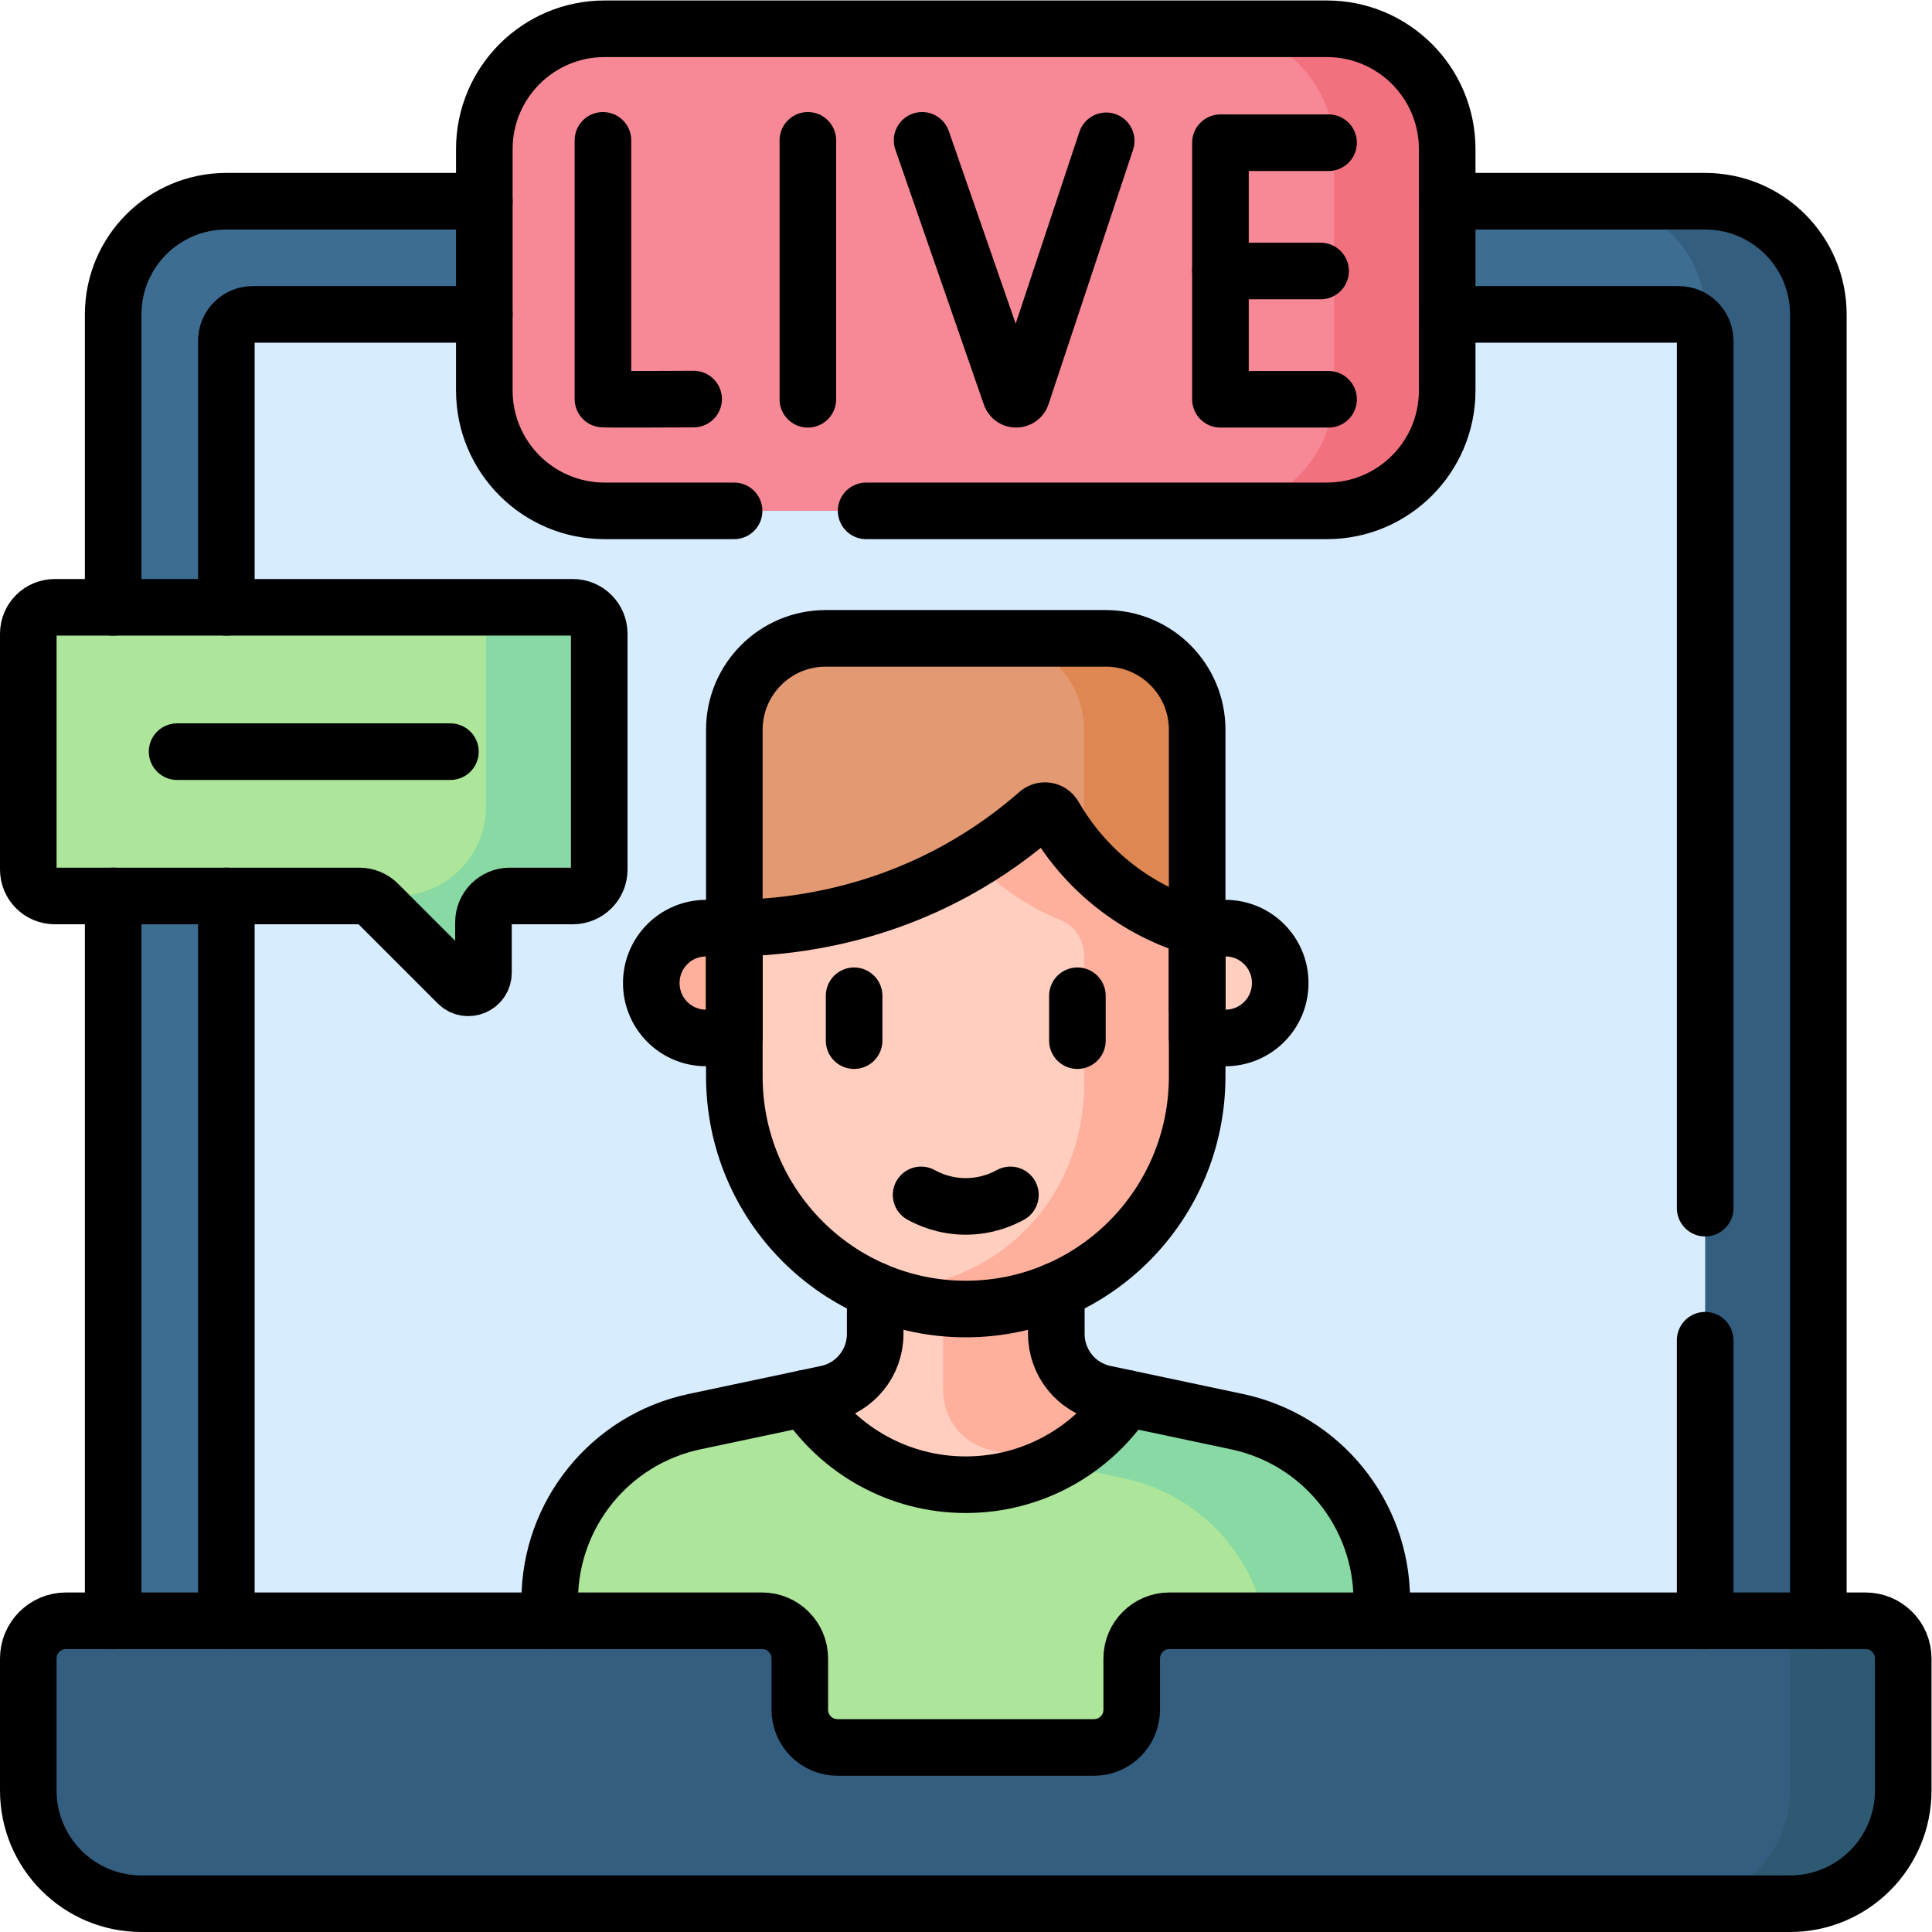 <?xml version="1.0" encoding="UTF-8" standalone="no"?>
<!-- Created with Inkscape (http://www.inkscape.org/) -->

<svg
   version="1.1"
   id="svg9639"
   xml:space="preserve"
   width="682.667"
   height="682.667"
   viewBox="0 0 682.667 682.667"
   xmlns="http://www.w3.org/2000/svg"
   xmlns:svg="http://www.w3.org/2000/svg"><defs
     id="defs9643"><clipPath
       clipPathUnits="userSpaceOnUse"
       id="clipPath9653"><path
         d="M 0,512 H 512 V 0 H 0 Z"
         id="path9651" /></clipPath></defs><g
     id="g9645"
     transform="matrix(1.333,0,0,-1.333,0,682.667)"><g
       id="g9647"><g
         id="g9649"
         clip-path="url(#clipPath9653)"><g
           id="g9655"
           transform="translate(30,55.035)"><path
             d="m 0,0 v 373.758 c 0,16.568 13.432,30 30,30 h 392 c 16.568,0 30,-13.432 30,-30 V 0 Z"
             style="fill:#3d6d91;fill-opacity:1;fill-rule:nonzero;stroke:none"
             id="path9657" /></g><g
           id="g9659"
           transform="translate(452,458.793)"><path
             d="M 0,0 H -30 C -13.431,0 0,-13.432 0,-30 V -403.758 H 30 V -30 C 30,-13.432 16.569,0 0,0"
             style="fill:#335e80;fill-opacity:1;fill-rule:nonzero;stroke:none"
             id="path9661" /></g><g
           id="g9663"
           transform="translate(60,274.63)"><path
             d="m 0,0 v -234.59 h 392 v 381.75 c 0,3.87 -3.13,7 -7,7 H 7 c -3.87,0 -7,-3.13 -7,-7 V 76.51 Z"
             style="fill:#d7ecff;fill-opacity:1;fill-rule:nonzero;stroke:none"
             id="path9665" /></g><g
           id="g9667"
           transform="translate(265.007,158.505)"><path
             d="M 0,0 V 33.842 H -18.015 V 0 c 0,-7.63 -5.339,-14.218 -12.803,-15.797 l -20.76,-1.219 -29.299,-6.199 c -22.392,-4.737 -38.411,-24.501 -38.411,-47.389 v -53.788 h 220.561 v 53.788 c 0,22.888 -16.019,42.652 -38.411,47.389 l -29.299,6.199 -20.759,1.219 C 5.34,-14.218 0,-7.63 0,0"
             style="fill:#ade59b;fill-opacity:1;fill-rule:nonzero;stroke:none"
             id="path9669" /></g><g
           id="g9671"
           transform="translate(279.3,124.22)"><path
             d="M 0,0 18.569,-3.929 C 40.961,-8.667 56.98,-28.431 56.98,-51.318 v -38.788 h 30 v 53.788 c 0,22.887 -16.019,42.651 -38.411,47.389 L 19.271,17.27 Z"
             style="fill:#88d9a3;fill-opacity:1;fill-rule:nonzero;stroke:none"
             id="path9673" /></g><g
           id="g9675"
           transform="translate(213.429,141.489)"><path
             d="m 0,0 c 9.125,-13.808 24.78,-22.923 42.571,-22.923 17.79,0 33.445,9.115 42.571,22.923 L 64.382,1.219 C 56.918,2.798 51.578,9.387 51.578,17.016 V 50.857 H 18.563 V 17.016 C 18.563,9.387 13.224,2.798 5.76,1.219 Z"
             style="fill:#ffcebe;fill-opacity:1;fill-rule:nonzero;stroke:none"
             id="path9677" /></g><g
           id="g9679"
           transform="translate(280.007,158.504)"><path
             d="M 0,0 V 33.844 H -30 V -15 c 0,-7.629 5.34,-14.217 12.804,-15.796 l 16.489,-3.489 c 7.808,4.023 14.455,9.983 19.27,17.27 l -5.759,1.219 C 8.613,-14.904 5.101,-12.467 2.797,-9.082 1.022,-6.476 0,-3.337 0,0"
             style="fill:#ffb09c;fill-opacity:1;fill-rule:nonzero;stroke:none"
             id="path9681" /></g><g
           id="g9683"
           transform="translate(317.341,244.788)"><path
             d="m 0,0 h -122.684 v 73.906 c 0,13.376 10.843,24.22 24.219,24.22 h 74.246 C -10.843,98.126 0,87.282 0,73.906 Z"
             style="fill:#e39971;fill-opacity:1;fill-rule:nonzero;stroke:none"
             id="path9685" /></g><g
           id="g9687"
           transform="translate(293.122,342.914)"><path
             d="m 0,0 h -30 c 13.376,0 24.219,-10.844 24.219,-24.22 v -73.907 h 30 V -24.22 C 24.219,-10.844 13.376,0 0,0"
             style="fill:#de8753;fill-opacity:1;fill-rule:nonzero;stroke:none"
             id="path9689" /></g><g
           id="g9691"
           transform="translate(317.341,266.096)"><path
             d="m 0,0 c -5.25,1.514 -13.887,4.728 -22.602,11.776 -7.648,6.186 -12.456,12.98 -15.339,17.983 -0.876,1.519 -2.913,1.864 -4.231,0.71 C -47.975,25.384 -55.262,19.952 -64.173,15.088 -87.472,2.371 -109.703,0.179 -122.684,0 v -39.309 c 0,-25.487 15.388,-47.362 37.335,-56.753 7.373,-3.154 15.488,-1.241 24.008,-1.241 0,0 16.537,-1.933 23.876,1.187 C -15.448,-86.757 0,-64.847 0,-39.309 Z"
             style="fill:#ffcebe;fill-opacity:1;fill-rule:nonzero;stroke:none"
             id="path9693" /></g><g
           id="g9695"
           transform="translate(294.74,277.872)"><path
             d="m 0,0 c -7.661,6.196 -12.473,13.003 -15.355,18.009 -0.872,1.514 -2.899,1.837 -4.214,0.684 C -24.255,14.588 -29.927,10.26 -36.622,6.183 -34.696,4.112 -32.502,2.024 -30,0 c 5.801,-4.692 11.568,-7.685 16.324,-9.608 3.789,-1.533 6.278,-5.192 6.278,-9.28 v -32.197 c 0.179,-4.059 0.546,-22.413 -13.187,-38.189 -16.181,-18.588 -38.893,-18.616 -42.162,-18.563 3.935,-1.672 9.067,-3.376 15.213,-4.267 3.204,-0.465 6.161,-0.634 8.793,-0.633 h 10e-4 c 33.878,0 61.342,27.601 61.342,61.652 v 39.309 C 17.352,-10.263 8.714,-7.048 0,0"
             style="fill:#ffb09c;fill-opacity:1;fill-rule:nonzero;stroke:none"
             id="path9697" /></g><g
           id="g9699"
           transform="translate(324.839,236.992)"><path
             d="M 0,0 H -7.498 V 29.104 H 0 c 8.016,0 14.515,-6.5 14.515,-14.516 V 14.515 C 14.515,6.498 8.016,0 0,0"
             style="fill:#ffcebe;fill-opacity:1;fill-rule:nonzero;stroke:none"
             id="path9701" /></g><g
           id="g9703"
           transform="translate(187.159,236.992)"><path
             d="M 0,0 H 7.498 V 29.104 H 0 c -8.016,0 -14.515,-6.5 -14.515,-14.516 V 14.515 C -14.515,6.498 -8.016,0 0,0"
             style="fill:#ffb09c;fill-opacity:1;fill-rule:nonzero;stroke:none"
             id="path9705" /></g><g
           id="g9707"
           transform="translate(299.993,72.5)"><path
             d="m 0,0 v -13.579 c 0,-5.523 -4.477,-10 -10,-10 h -67.985 c -5.523,0 -10,4.477 -10,10 V 0 c 0,5.522 -4.477,10 -10,10 h -184.508 c -5.523,0 -10,-4.478 -10,-10 v -35 c 0,-16.568 13.432,-30 30,-30 h 437 c 16.569,0 30,13.432 30,30 V 0 c 0,5.522 -4.477,10 -10,10 H 10 C 4.477,10 0,5.522 0,0"
             style="fill:#335e80;fill-opacity:1;fill-rule:nonzero;stroke:none"
             id="path9709" /></g><g
           id="g9711"
           transform="translate(494.5,82.5)"><path
             d="m 0,0 h -30 c 5.523,0 10,-4.477 10,-10 v -35 c 0,-16.568 -13.431,-30 -30,-30 h 30 c 16.569,0 30,13.432 30,30 v 35 C 10,-4.477 5.523,0 0,0"
             style="fill:#2e5973;fill-opacity:1;fill-rule:nonzero;stroke:none"
             id="path9713" /></g><g
           id="g9715"
           transform="translate(351.726,376.712)"><path
             d="m 0,0 h -191.452 c -17.613,0 -31.89,14.278 -31.89,31.891 v 64.007 c 0,17.613 14.277,31.89 31.89,31.89 H 0 c 17.613,0 31.89,-14.277 31.89,-31.89 V 31.891 C 31.89,14.278 17.613,0 0,0"
             style="fill:#f78996;fill-opacity:1;fill-rule:nonzero;stroke:none"
             id="path9717" /></g><g
           id="g9719"
           transform="translate(351.727,504.5)"><path
             d="M 0,0 H -30 C -12.388,0 1.89,-14.277 1.89,-31.891 v -64.007 c 0,-17.612 -14.278,-31.89 -31.89,-31.89 H 0 c 17.612,0 31.89,14.278 31.89,31.89 v 64.007 C 31.89,-14.277 17.612,0 0,0"
             style="fill:#f2717f;fill-opacity:1;fill-rule:nonzero;stroke:none"
             id="path9721" /></g><g
           id="g9723"
           transform="translate(14.5,274.627)"><path
             d="m 0,0 h 80.755 c 1.856,0 3.637,-0.737 4.95,-2.05 l 21.121,-21.122 c 2.52,-2.519 6.828,-0.734 6.828,2.829 V -7 c 0,3.866 3.134,7 7,7 h 16.692 c 3.866,0 7,3.134 7,7 v 62.514 c 0,3.866 -3.134,7 -7,7 L 0,76.514 c -3.866,0 -7,-3.134 -7,-7 V 7 C -7,3.134 -3.866,0 0,0"
             style="fill:#ade59b;fill-opacity:1;fill-rule:nonzero;stroke:none"
             id="path9725" /></g><g
           id="g9727"
           transform="translate(151.846,351.141)"><path
             d="m 0,0 h -30 c 3.866,0 7,-3.135 7,-7 v -45.822 c 0,-13.084 -10.607,-23.692 -23.691,-23.692 -1.934,0 -3.684,-0.783 -4.95,-2.05 l 21.121,-21.122 c 2.52,-2.519 6.829,-0.734 6.829,2.83 v 13.342 c 0,3.867 3.133,7 7,7 H 0 c 3.866,0 7,3.134 7,7 L 7,-7 C 7,-3.134 3.866,0 0,0"
             style="fill:#88d9a3;fill-opacity:1;fill-rule:nonzero;stroke:none"
             id="path9729" /></g><g
           id="g9731"
           transform="translate(383.62,458.79)"><path
             d="m 0,0 h 68.38 c 16.57,0 30,-13.43 30,-30 v -346.29"
             style="fill:none;stroke:#000000;stroke-width:15;stroke-linecap:round;stroke-linejoin:round;stroke-miterlimit:10;stroke-dasharray:none;stroke-opacity:1"
             id="path9733" /></g><g
           id="g9735"
           transform="translate(30,351.14)"><path
             d="m 0,0 v 77.65 c 0,16.571 13.43,30 30,30 h 68.38"
             style="fill:none;stroke:#000000;stroke-width:15;stroke-linecap:round;stroke-linejoin:round;stroke-miterlimit:10;stroke-dasharray:none;stroke-opacity:1"
             id="path9737" /></g><g
           id="g9739"
           transform="translate(30,82.5)"><path
             d="M 0,0 V 192.13"
             style="fill:none;stroke:#000000;stroke-width:15;stroke-linecap:round;stroke-linejoin:round;stroke-miterlimit:10;stroke-dasharray:none;stroke-opacity:1"
             id="path9741" /></g><g
           id="g9743"
           transform="translate(452,156.871)"><path
             d="M 0,0 V -74.371"
             style="fill:none;stroke:#000000;stroke-width:15;stroke-linecap:round;stroke-linejoin:round;stroke-miterlimit:10;stroke-dasharray:none;stroke-opacity:1"
             id="path9745" /></g><g
           id="g9747"
           transform="translate(383.62,428.79)"><path
             d="m 0,0 h 61.38 c 3.87,0 7,-3.13 7,-7 v -229.919"
             style="fill:none;stroke:#000000;stroke-width:15;stroke-linecap:round;stroke-linejoin:round;stroke-miterlimit:10;stroke-dasharray:none;stroke-opacity:1"
             id="path9749" /></g><g
           id="g9751"
           transform="translate(60,351.14)"><path
             d="m 0,0 v 70.65 c 0,3.871 3.13,7 7,7 h 61.38"
             style="fill:none;stroke:#000000;stroke-width:15;stroke-linecap:round;stroke-linejoin:round;stroke-miterlimit:10;stroke-dasharray:none;stroke-opacity:1"
             id="path9753" /></g><g
           id="g9755"
           transform="translate(60,82.5)"><path
             d="M 0,0 V 192.13"
             style="fill:none;stroke:#000000;stroke-width:15;stroke-linecap:round;stroke-linejoin:round;stroke-miterlimit:10;stroke-dasharray:none;stroke-opacity:1"
             id="path9757" /></g><g
           id="g9759"
           transform="translate(231.99,170.04)"><path
             d="m 0,0 v -11.54 c 0,-7.62 -5.34,-14.21 -12.8,-15.79 l -35.06,-7.42 c -22.39,-4.74 -38.41,-24.5 -38.41,-47.39 v -5.4"
             style="fill:none;stroke:#000000;stroke-width:15;stroke-linecap:round;stroke-linejoin:round;stroke-miterlimit:10;stroke-dasharray:none;stroke-opacity:1"
             id="path9761" /></g><g
           id="g9763"
           transform="translate(280.01,170.04)"><path
             d="m 0,0 v -11.54 c 0,-7.62 5.34,-14.21 12.8,-15.79 l 35.06,-7.42 c 22.39,-4.74 38.41,-24.5 38.41,-47.39 v -5.4"
             style="fill:none;stroke:#000000;stroke-width:15;stroke-linecap:round;stroke-linejoin:round;stroke-miterlimit:10;stroke-dasharray:none;stroke-opacity:1"
             id="path9765" /></g><g
           id="g9767"
           transform="translate(213.429,141.489)"><path
             d="m 0,0 c 9.125,-13.808 24.78,-22.923 42.571,-22.923 17.79,0 33.445,9.115 42.571,22.923"
             style="fill:none;stroke:#000000;stroke-width:15;stroke-linecap:round;stroke-linejoin:round;stroke-miterlimit:10;stroke-dasharray:none;stroke-opacity:1"
             id="path9769" /></g><g
           id="g9771"
           transform="translate(194.657,244.788)"><path
             d="m 0,0 v 73.906 c 0,13.376 10.843,24.22 24.219,24.22 h 74.246 c 13.376,0 24.219,-10.844 24.219,-24.22 V 0"
             style="fill:none;stroke:#000000;stroke-width:15;stroke-linecap:round;stroke-linejoin:round;stroke-miterlimit:10;stroke-dasharray:none;stroke-opacity:1"
             id="path9773" /></g><g
           id="g9775"
           transform="translate(317.341,266.096)"><path
             d="m 0,0 c -5.25,1.514 -13.887,4.728 -22.602,11.776 -7.648,6.186 -12.456,12.98 -15.339,17.983 -0.876,1.519 -2.913,1.864 -4.231,0.71 C -47.975,25.384 -55.262,19.952 -64.173,15.088 -87.472,2.371 -109.703,0.179 -122.684,0 v -39.309 c 0,-34.049 27.464,-61.653 61.342,-61.653 v 0 c 33.878,0 61.342,27.604 61.342,61.653 z"
             style="fill:none;stroke:#000000;stroke-width:15;stroke-linecap:round;stroke-linejoin:round;stroke-miterlimit:10;stroke-dasharray:none;stroke-opacity:1"
             id="path9777" /></g><g
           id="g9779"
           transform="translate(226.403,248.175)"><path
             d="M 0,0 V -11.898"
             style="fill:none;stroke:#000000;stroke-width:15;stroke-linecap:round;stroke-linejoin:round;stroke-miterlimit:10;stroke-dasharray:none;stroke-opacity:1"
             id="path9781" /></g><g
           id="g9783"
           transform="translate(285.595,248.175)"><path
             d="M 0,0 V -11.898"
             style="fill:none;stroke:#000000;stroke-width:15;stroke-linecap:round;stroke-linejoin:round;stroke-miterlimit:10;stroke-dasharray:none;stroke-opacity:1"
             id="path9785" /></g><g
           id="g9787"
           transform="translate(244.161,195.39)"><path
             d="M 0,0 C 1.937,-1.068 6.045,-2.993 11.581,-3.052 17.409,-3.112 21.732,-1.072 23.677,0"
             style="fill:none;stroke:#000000;stroke-width:15;stroke-linecap:round;stroke-linejoin:round;stroke-miterlimit:10;stroke-dasharray:none;stroke-opacity:1"
             id="path9789" /></g><g
           id="g9791"
           transform="translate(324.839,236.992)"><path
             d="M 0,0 H -7.498 V 29.104 H 0 c 8.016,0 14.515,-6.5 14.515,-14.516 V 14.515 C 14.515,6.498 8.016,0 0,0 Z"
             style="fill:none;stroke:#000000;stroke-width:15;stroke-linecap:round;stroke-linejoin:round;stroke-miterlimit:10;stroke-dasharray:none;stroke-opacity:1"
             id="path9793" /></g><g
           id="g9795"
           transform="translate(187.159,236.992)"><path
             d="M 0,0 H 7.498 V 29.104 H 0 c -8.016,0 -14.515,-6.5 -14.515,-14.516 V 14.515 C -14.515,6.498 -8.016,0 0,0 Z"
             style="fill:none;stroke:#000000;stroke-width:15;stroke-linecap:round;stroke-linejoin:round;stroke-miterlimit:10;stroke-dasharray:none;stroke-opacity:1"
             id="path9797" /></g><g
           id="g9799"
           transform="translate(299.993,72.5)"><path
             d="m 0,0 v -13.579 c 0,-5.523 -4.477,-10 -10,-10 h -67.985 c -5.523,0 -10,4.477 -10,10 V 0 c 0,5.522 -4.477,10 -10,10 h -184.508 c -5.523,0 -10,-4.478 -10,-10 v -35 c 0,-16.568 13.432,-30 30,-30 h 437 c 16.569,0 30,13.432 30,30 V 0 c 0,5.522 -4.477,10 -10,10 H 10 C 4.477,10 0,5.522 0,0 Z"
             style="fill:none;stroke:#000000;stroke-width:15;stroke-linecap:round;stroke-linejoin:round;stroke-miterlimit:10;stroke-dasharray:none;stroke-opacity:1"
             id="path9801" /></g><g
           id="g9803"
           transform="translate(194.592,376.712)"><path
             d="m 0,0 h -34.318 c -17.613,0 -31.89,14.278 -31.89,31.891 v 64.007 c 0,17.613 14.277,31.89 31.89,31.89 h 191.452 c 17.613,0 31.89,-14.277 31.89,-31.89 V 31.891 C 189.024,14.278 174.747,0 157.134,0 H 35"
             style="fill:none;stroke:#000000;stroke-width:15;stroke-linecap:round;stroke-linejoin:round;stroke-miterlimit:10;stroke-dasharray:none;stroke-opacity:1"
             id="path9805" /></g><g
           id="g9807"
           transform="translate(159.828,474.927)"><path
             d="m 0,0 v -68.584 c 0.758,-0.13 24.036,0 24.036,0"
             style="fill:none;stroke:#000000;stroke-width:15;stroke-linecap:round;stroke-linejoin:round;stroke-miterlimit:10;stroke-dasharray:none;stroke-opacity:1"
             id="path9809" /></g><g
           id="g9811"
           transform="translate(214.144,474.927)"><path
             d="M 0,0 V -68.642"
             style="fill:none;stroke:#000000;stroke-width:15;stroke-linecap:round;stroke-linejoin:round;stroke-miterlimit:10;stroke-dasharray:none;stroke-opacity:1"
             id="path9813" /></g><g
           id="g9815"
           transform="translate(352.172,474.301)"><path
             d="M 0,0 H -28.659 V -68.016 H 0"
             style="fill:none;stroke:#000000;stroke-width:15;stroke-linecap:round;stroke-linejoin:round;stroke-miterlimit:10;stroke-dasharray:none;stroke-opacity:1"
             id="path9817" /></g><g
           id="g9819"
           transform="translate(350.059,440.293)"><path
             d="M 0,0 H -26.546"
             style="fill:none;stroke:#000000;stroke-width:15;stroke-linecap:round;stroke-linejoin:round;stroke-miterlimit:10;stroke-dasharray:none;stroke-opacity:1"
             id="path9821" /></g><g
           id="g9823"
           transform="translate(244.425,474.927)"><path
             d="m 0,0 23.469,-67.611 c 0.491,-1.384 2.454,-1.37 2.927,0.02 l 22.412,67.465"
             style="fill:none;stroke:#000000;stroke-width:15;stroke-linecap:round;stroke-linejoin:round;stroke-miterlimit:10;stroke-dasharray:none;stroke-opacity:1"
             id="path9825" /></g><g
           id="g9827"
           transform="translate(14.5,274.627)"><path
             d="m 0,0 h 80.755 c 1.856,0 3.637,-0.737 4.95,-2.05 l 21.121,-21.122 c 2.52,-2.519 6.828,-0.734 6.828,2.829 V -7 c 0,3.866 3.134,7 7,7 h 16.692 c 3.866,0 7,3.134 7,7 v 62.514 c 0,3.866 -3.134,7 -7,7 L 0,76.514 c -3.866,0 -7,-3.134 -7,-7 V 7 C -7,3.134 -3.866,0 0,0 Z"
             style="fill:none;stroke:#000000;stroke-width:15;stroke-linecap:round;stroke-linejoin:round;stroke-miterlimit:10;stroke-dasharray:none;stroke-opacity:1"
             id="path9829" /></g><g
           id="g9831"
           transform="translate(119.398,312.884)"><path
             d="M 0,0 H -72.451"
             style="fill:none;stroke:#000000;stroke-width:15;stroke-linecap:round;stroke-linejoin:round;stroke-miterlimit:10;stroke-dasharray:none;stroke-opacity:1"
             id="path9833" /></g></g></g></g></svg>
